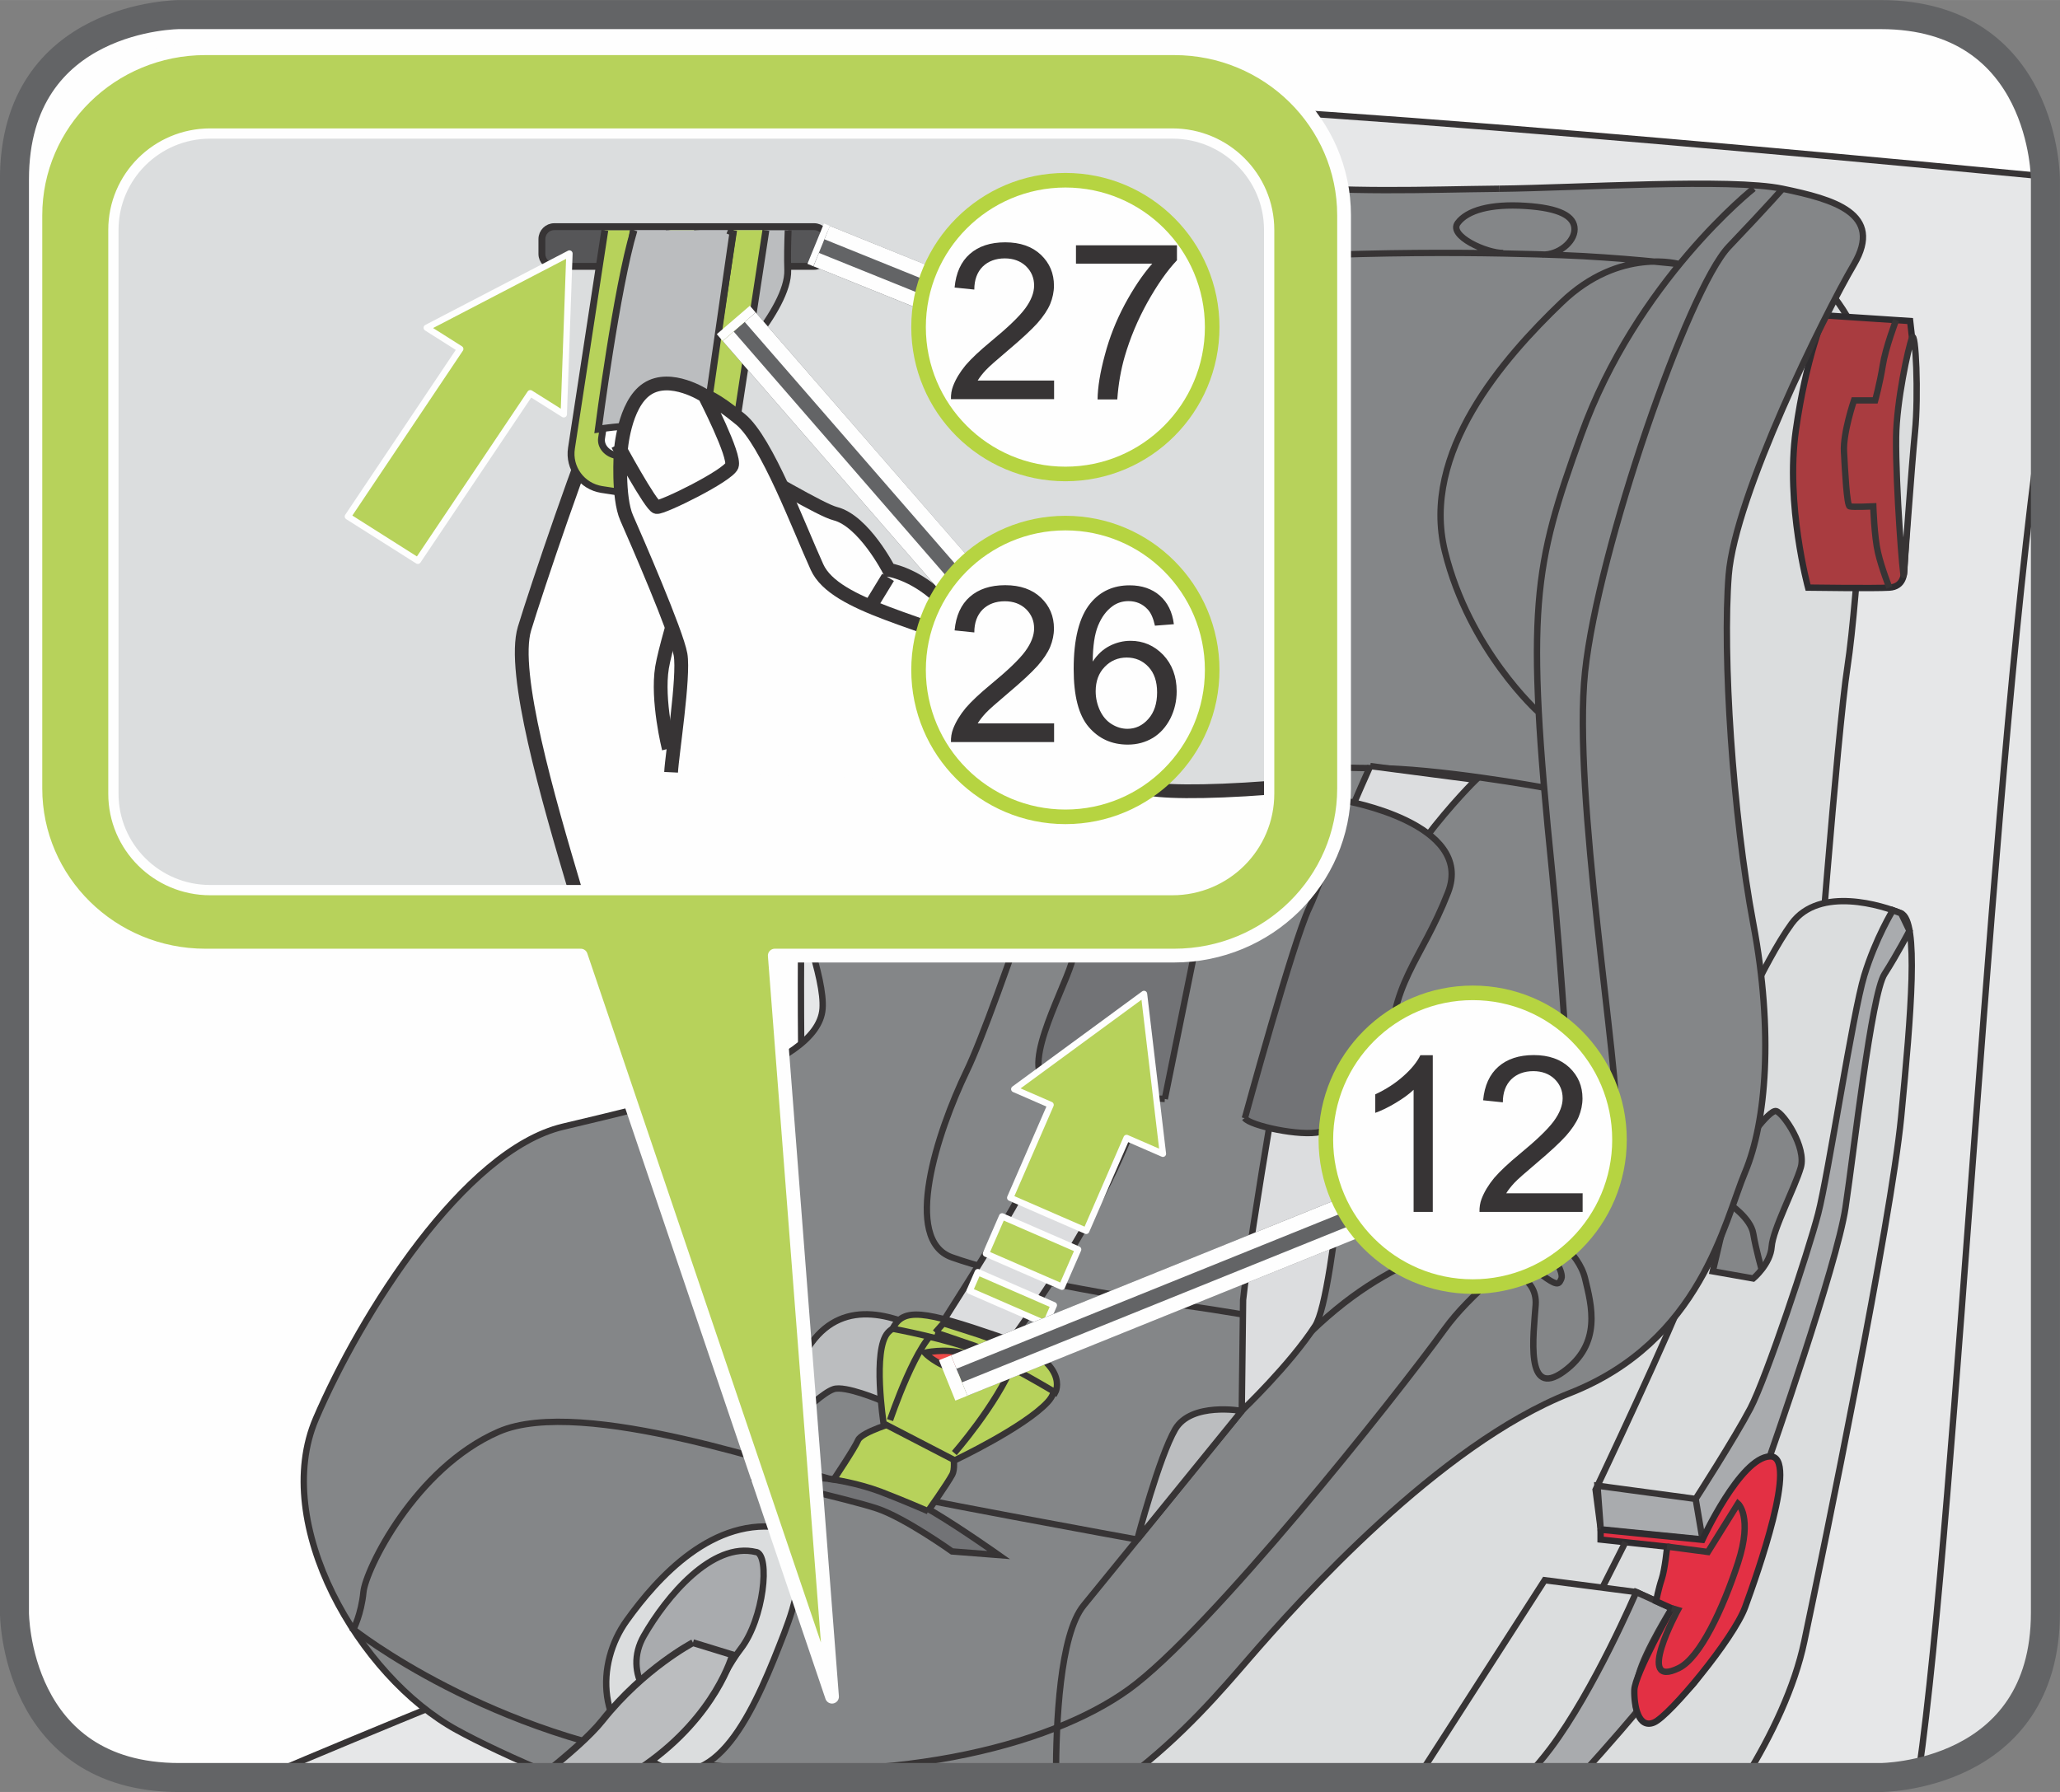 <?xml version="1.0" encoding="UTF-8"?>
<!DOCTYPE svg PUBLIC "-//W3C//DTD SVG 1.1//EN" "http://www.w3.org/Graphics/SVG/1.1/DTD/svg11.dtd">
<!-- Creator: CorelDRAW 2017 -->
<svg xmlns="http://www.w3.org/2000/svg" xml:space="preserve" width="25mm" height="21.75mm" version="1.1" style="shape-rendering:geometricPrecision; text-rendering:geometricPrecision; image-rendering:optimizeQuality; fill-rule:evenodd; clip-rule:evenodd"
viewBox="0 0 152.59 132.75"
 xmlns:xlink="http://www.w3.org/1999/xlink">
 <rect x="0" y="0" width="152.59" height="132.75" fill="#808080" stroke="none"/>
 <defs>
  <style type="text/css">
   <![CDATA[
    .str6 {stroke:#373435;stroke-width:0.51;stroke-miterlimit:10}
    .str3 {stroke:#373435;stroke-width:0.51;stroke-miterlimit:4}
    .str7 {stroke:#373435;stroke-width:1.02;stroke-miterlimit:10}
    .str12 {stroke:#FEFEFE;stroke-width:3.23;stroke-miterlimit:4}
    .str9 {stroke:#636466;stroke-width:2.15;stroke-miterlimit:4}
    .str8 {stroke:#FEFEFE;stroke-width:0.76;stroke-miterlimit:4}
    .str13 {stroke:#B6D441;stroke-width:1.08;stroke-miterlimit:2.613}
    .str1 {stroke:#373435;stroke-width:0.47;stroke-miterlimit:10}
    .str0 {stroke:#373435;stroke-width:0.47;stroke-miterlimit:4}
    .str2 {stroke:#2E2C2F;stroke-width:0.47;stroke-miterlimit:22.926}
    .str10 {stroke:#636466;stroke-width:3.23;stroke-linejoin:bevel;stroke-miterlimit:4}
    .str11 {stroke:#FEFEFE;stroke-width:1.07;stroke-linejoin:bevel;stroke-miterlimit:4}
    .str5 {stroke:#FEFEFE;stroke-width:1.02;stroke-linecap:round;stroke-linejoin:round;stroke-miterlimit:22.926}
    .str4 {stroke:#FEFEFE;stroke-width:0.47;stroke-linecap:round;stroke-linejoin:round;stroke-miterlimit:22.926}
    .fil2 {fill:none;fill-rule:nonzero}
    .fil0 {fill:#FEFEFE;fill-rule:nonzero}
    .fil1 {fill:#E6E7E8;fill-rule:nonzero}
    .fil9 {fill:#DCDDDF;fill-rule:nonzero}
    .fil8 {fill:#BBBDBF;fill-rule:nonzero}
    .fil4 {fill:#A9ABAE;fill-rule:nonzero}
    .fil5 {fill:#848688;fill-rule:nonzero}
    .fil10 {fill:#727376;fill-rule:nonzero}
    .fil13 {fill:#565658;fill-rule:nonzero}
    .fil14 {fill:#373435;fill-rule:nonzero}
    .fil12 {fill:#EF4B49;fill-rule:nonzero}
    .fil7 {fill:#E33044;fill-rule:nonzero}
    .fil3 {fill:#DBDDDE;fill-rule:nonzero}
    .fil11 {fill:#B7D25B;fill-rule:nonzero}
    .fil6 {fill:#A93C40;fill-rule:nonzero}
   ]]>
  </style>
 </defs>
 <g id="Слой_x0020_1">
  <path class="fil0" d="M13.28 1.08c0,0 -12.21,0 -12.21,12.21l0 106.18c0,0 0,12.21 12.21,12.21l126.02 0c0,0 12.21,0 12.21,-12.21l0 -106.18c0,0 0,-12.21 -12.21,-12.21l-126.02 0z"/>
  <path class="fil1" d="M151.51 13.07c-23.02,-2.22 -75.94,-7.06 -79.23,-5.07 -19.24,11.59 -11.35,106.87 -11.35,106.87 0,0 -24.44,9.54 -41.49,16.81l119.86 0c0,0 12.21,0 12.21,-12.21l0 0 0 -106.19c0,0 0,-0.07 -0.01,-0.21z"/>
  <path class="fil2 str0" d="M151.51 13.07c-23.02,-2.22 -75.94,-7.06 -79.23,-5.07 -19.24,11.59 -11.35,106.87 -11.35,106.87 0,0 -24.44,9.54 -41.49,16.81"/>
  <path class="fil1" d="M142.13 131.3c2.86,-19.86 5.36,-75.82 9.38,-102.14l0 90.3 0 0c0,8.39 -5.77,11.02 -9.38,11.83z"/>
  <path class="fil2 str0" d="M142.13 131.3c2.86,-19.86 5.36,-75.82 9.38,-102.14"/>
  <path class="fil3" d="M111.25 131.67c3.95,-3.7 13.37,-12.88 14.85,-17.63 1.89,-6.03 8.3,-37.52 8.3,-37.52 0,0 1.69,-22.25 2.45,-27.15 0.75,-4.9 1.89,-21.31 0.75,-24.32 -1.13,-3.02 -3.96,-5.47 -3.96,-5.47l-19.8 59.96 -36.77 52.13 34.17 0z"/>
  <path class="fil2 str1" d="M111.25 131.67c3.95,-3.7 13.37,-12.88 14.85,-17.63 1.89,-6.03 8.3,-37.52 8.3,-37.52 0,0 1.69,-22.25 2.45,-27.15 0.75,-4.9 1.89,-21.31 0.75,-24.32 -1.13,-3.02 -3.96,-5.47 -3.96,-5.47l-19.8 59.96 -36.77 52.13"/>
  <path class="fil3" d="M42.39 129.51c0,0 -1.57,0.94 -3.39,2.16l20.74 0 -17.34 -2.16zm86.91 2.16c1.91,-3.1 3.63,-6.69 4.34,-10.08 1.51,-7.17 6.41,-31.04 7.17,-38.81 0.75,-7.77 1.32,-14.56 0,-15.12 -1.32,-0.56 -6.04,-2.07 -8.11,0.76 -2.07,2.83 -4.9,9.43 -4.9,9.43 0,0 -1.88,14.52 -2.83,17.35 -0.94,2.83 -6.79,15.16 -6.79,15.16l0.38 2.94 7.54 0.75c0,0 3.01,-4.15 3.77,-5.28 0.76,-1.13 1.95,-1.14 0.63,4.32 -1.32,5.47 -3.99,10.54 -5.28,11.87 -2.53,2.59 -5.08,2.38 -3.83,-0.92 1.1,-2.92 2.45,-4.9 2.45,-4.9l-2.64 -1.2 -6.79 -0.88 -9.39 14.61 24.28 0z"/>
  <path class="fil2 str0" d="M42.39 129.51c0,0 -1.57,0.94 -3.39,2.16m90.31 0c1.91,-3.1 3.63,-6.69 4.34,-10.08 1.51,-7.17 6.41,-31.04 7.17,-38.81 0.75,-7.77 1.32,-14.56 0,-15.12 -1.32,-0.56 -6.04,-2.07 -8.11,0.76 -2.07,2.83 -4.9,9.43 -4.9,9.43 0,0 -1.88,14.52 -2.83,17.35 -0.94,2.83 -6.79,15.16 -6.79,15.16l0.38 2.94 7.54 0.75c0,0 3.01,-4.15 3.77,-5.28 0.76,-1.13 1.95,-1.14 0.63,4.32 -1.32,5.47 -3.99,10.54 -5.28,11.87 -2.53,2.59 -5.08,2.38 -3.83,-0.92 1.1,-2.92 2.45,-4.9 2.45,-4.9l-2.64 -1.2 -6.79 -0.88 -9.39 14.61m-45.29 0l-17.34 -2.16"/>
  <path class="fil4" d="M116.96 131.67c2.36,-2.55 4.3,-4.89 4.3,-4.89 0,0 -0.35,-1 0.13,-2.74 0.47,-1.74 2.45,-4.9 2.45,-4.9l-2.64 -1.2c0,0 -3.11,7.27 -6.35,11.58 -0.55,0.73 -1.16,1.45 -1.81,2.15l3.91 0z"/>
  <path class="fil2 str1" d="M116.96 131.67c2.36,-2.55 4.3,-4.89 4.3,-4.89 0,0 -0.35,-1 0.13,-2.74 0.47,-1.74 2.45,-4.9 2.45,-4.9l-2.64 -1.2c0,0 -3.11,7.27 -6.35,11.58 -0.55,0.73 -1.16,1.45 -1.81,2.15"/>
  <path class="fil4" d="M131.01 108.14c0,0 5.05,-14.39 5.69,-18.67 0.64,-4.27 1.92,-15.81 2.89,-17.31 0.96,-1.5 1.85,-3.21 1.85,-3.21l-0.62 -1.29 -0.61 -0.23c0,0 -1.27,2.06 -2.12,4.84 -0.85,2.78 -2.66,14.74 -3.41,17.63 -0.75,2.89 -3.85,12.18 -5.02,14.42 -1.18,2.25 -4.06,6.72 -4.06,6.72l-7.27 -0.98 0.24 3.23 7.54 0.75c0,0 3.09,-4.7 3.77,-5.28 0.68,-0.57 1.14,-0.63 1.14,-0.63z"/>
  <path class="fil2 str1" d="M131.01 108.14c0,0 5.05,-14.39 5.69,-18.67 0.64,-4.27 1.92,-15.81 2.89,-17.31 0.96,-1.5 1.85,-3.21 1.85,-3.21l-0.62 -1.29 -0.61 -0.23c0,0 -1.27,2.06 -2.12,4.84 -0.85,2.78 -2.66,14.74 -3.41,17.63 -0.75,2.89 -3.85,12.18 -5.02,14.42 -1.18,2.25 -4.06,6.72 -4.06,6.72l-7.27 -0.98 0.24 3.23 7.54 0.75c0,0 3.09,-4.7 3.77,-5.28 0.68,-0.57 1.14,-0.63 1.14,-0.63m-4.91 5.91l-0.51 -3.01"/>
  <path class="fil5" d="M129.01 85.09c0,0 2.02,-2.94 2.56,-2.78 0.54,0.16 2.25,2.67 1.82,4.17 -0.43,1.49 -2.07,4.59 -2.16,5.88 -0.09,1.28 -1.36,2.35 -1.36,2.35l-3 -0.53 2.13 -9.08z"/>
  <path class="fil2 str0" d="M129.01 85.09c0,0 2.02,-2.94 2.56,-2.78 0.54,0.16 2.25,2.67 1.82,4.17 -0.43,1.49 -2.07,4.59 -2.16,5.88 -0.09,1.28 -1.36,2.35 -1.36,2.35l-3 -0.53 2.13 -9.08"/>
  <path class="fil2 str1" d="M128.05 89.15c0,0 1.63,1.07 1.82,2.24 0.2,1.18 0.62,2.65 0.62,2.65"/>
  <path class="fil6" d="M135.11 23.36l6.38 0.42c0,0 0.21,1.75 0.35,3.36 0.14,1.61 -0.77,14.3 -0.77,14.85 0,0.56 -0.07,1.47 -1.12,1.54 -1.05,0.07 -6.02,0 -6.02,0 0,0 -1.68,-6.17 -0.91,-11.63 0.77,-5.46 2.1,-8.55 2.1,-8.55z"/>
  <path class="fil2 str2" d="M135.11 23.36l6.38 0.42c0,0 0.21,1.75 0.35,3.36 0.14,1.61 -0.77,14.3 -0.77,14.85 0,0.56 -0.07,1.47 -1.12,1.54 -1.05,0.07 -6.02,0 -6.02,0 0,0 -1.68,-6.17 -0.91,-11.63 0.77,-5.46 2.1,-8.55 2.1,-8.55"/>
  <path class="fil2 str1" d="M140.45 23.71c0,0 -0.78,2.03 -0.99,3.36 -0.21,1.33 -0.56,2.59 -0.56,2.59l-1.57 0c0,0 -0.82,2.41 -0.74,3.8 0.07,1.38 0.21,3.98 0.42,4.05 0.21,0.07 1.75,0 1.75,0 0,0 0.07,2.24 0.35,3.43 0.28,1.19 0.84,2.59 0.84,2.59"/>
  <path class="fil3" d="M140.45 32.4c-0.04,3.65 0.52,10.73 0.57,10.17 0.05,-0.57 0.57,-7.92 0.83,-10.59 0.27,-2.66 0.06,-7.65 -0.22,-6.95 -0.28,0.71 -1.15,4.7 -1.18,7.37z"/>
  <path class="fil2 str1" d="M140.45 32.4c-0.04,3.65 0.52,10.73 0.57,10.17 0.05,-0.57 0.57,-7.92 0.83,-10.59 0.27,-2.66 0.06,-7.65 -0.22,-6.95 -0.28,0.71 -1.15,4.7 -1.18,7.37"/>
  <path class="fil5" d="M111.04 13.98c5.73,-0.06 17.18,-0.8 20.99,0 3.82,0.79 7.51,1.83 5.3,5.6 -2.22,3.77 -8.81,17.11 -9.28,23.01 -0.47,5.9 0.3,17.76 1.82,25.83 1.52,8.06 0.95,14.7 -0.6,18.4 -1.55,3.7 -3.28,12.56 -12.98,16.38 -9.7,3.82 -19.98,15.27 -23.83,19.72 -1.87,2.16 -4.85,5.69 -8.92,8.75l-42.14 0c-3.41,-1.39 -6.09,-2.7 -7.56,-3.51 -7.26,-3.98 -13.78,-15.27 -10.44,-23.06 3.34,-7.79 10.97,-19.88 18.29,-21.63 7.32,-1.75 18.92,-4.3 19.24,-8.75 0.32,-4.45 -7.31,-19.56 -7.31,-25.92 0,-6.36 0.16,-22.99 10.74,-29.22 10.57,-6.24 22.5,-6.56 29.02,-5.92 6.52,0.64 12.09,0.38 17.65,0.32z"/>
  <path class="fil2 str0" d="M111.04 13.98c5.73,-0.06 17.18,-0.8 20.99,0 3.82,0.79 7.51,1.83 5.3,5.6 -2.22,3.77 -8.81,17.11 -9.28,23.01 -0.47,5.9 0.3,17.76 1.82,25.83 1.52,8.06 0.95,14.7 -0.6,18.4 -1.55,3.7 -3.28,12.56 -12.98,16.38 -9.7,3.82 -19.98,15.27 -23.83,19.72 -1.87,2.16 -4.85,5.69 -8.92,8.75m-42.14 0c-3.41,-1.39 -6.09,-2.7 -7.56,-3.51 -7.26,-3.98 -13.78,-15.27 -10.44,-23.06 3.34,-7.79 10.97,-19.88 18.29,-21.63 7.32,-1.75 18.92,-4.3 19.24,-8.75 0.32,-4.45 -7.31,-19.56 -7.31,-25.92 0,-6.36 0.16,-22.99 10.74,-29.22 10.57,-6.24 22.5,-6.56 29.02,-5.92 6.52,0.64 12.09,0.38 17.65,0.32"/>
  <path class="fil2 str1" d="M84.24 114.05c0,0 -17.65,-3.21 -21.58,-4.17 -3.94,-0.95 -19.52,-6.52 -25.72,-3.82 -6.21,2.7 -9.86,10.24 -10.02,11.88 -0.16,1.64 -0.74,2.76 -0.74,2.76 0,0 10.11,8.04 24.81,9.88 14.7,1.83 26.68,-1.14 32.63,-5.44 5.96,-4.3 19.69,-21.57 23.4,-26.69 3.71,-5.12 12.62,-9.57 12.78,-14.5 0.16,-4.93 -3.34,-25.13 -2.39,-34.19 0.96,-9.06 7.62,-28.31 10.65,-31.49 3.03,-3.18 3.98,-4.29 3.98,-4.29m-20.7 80.06c0,0 2.57,0.41 2.41,2.64 -0.16,2.23 -0.8,7 2.07,4.93 2.86,-2.07 2.07,-4.9 1.59,-6.9 -0.48,-2 -2.8,-3.46 -2.8,-3.46l-3.27 2.79m3.24 -0.7c0.51,-0.57 1.24,0.99 1.08,1.37 -0.16,0.38 -0.24,0.57 -1.08,0 -0.83,-0.57 -0.64,-0.66 0,-1.37"/>
  <path class="fil3" d="M58.08 113.22c1.29,0.23 1.91,2.86 0,7.79 -1.91,4.93 -4.77,12.09 -9.38,9.7 -4.61,-2.39 -4.57,-7.48 -2.28,-10.66 2.28,-3.18 6.42,-7.8 11.67,-6.84z"/>
  <path class="fil2 str1" d="M58.08 113.22c1.29,0.23 1.91,2.86 0,7.79 -1.91,4.93 -4.77,12.09 -9.38,9.7 -4.61,-2.39 -4.57,-7.48 -2.28,-10.66 2.28,-3.18 6.42,-7.8 11.67,-6.84m39.24 -14.76c0,0 -3.14,-0.85 -9.86,-1.78 -6.72,-0.93 -13.32,-2.23 -16.97,-3.53 -3.66,-1.3 -1.11,-9.2 1.11,-13.81 2.23,-4.61 8.68,-24.49 8.68,-24.49m-2.07 76.82c-0,-4.01 0.28,-10.57 2.05,-12.73 0,0 10.24,-12.57 13.45,-16.54 7.48,-9.25 12.88,-9.18 16.86,-11.67 3.98,-2.48 5.73,-8.43 5.73,-8.43 0,0 -0.64,-10.81 -1.33,-17.6 -2.01,-19.72 -1.37,-22.71 2.13,-32.44 4.11,-11.45 12.79,-18.29 12.79,-18.29m-15.63 44.37c0,0 -7.82,-1.43 -12.59,-1.43 -4.77,0 -16.74,-0.79 -20.46,-1.27 -3.72,-0.48 -19.87,-5.25 -17.92,-17.81 1.96,-12.56 9.59,-17.1 23.42,-18.25 13.84,-1.15 24.68,-0.83 28.96,-0.67 4.28,0.16 8.73,0.67 8.73,0.67 0,0 -4.42,-1.31 -8.73,2.83 -4.31,4.13 -10.46,11.13 -8.65,18.45 1.8,7.32 6.94,11.92 6.94,11.92m-2.62 -34.03c-1.25,0.02 -4.08,-1.27 -3.37,-2.22 0.7,-0.95 2.45,-1.43 4.99,-1.27 2.55,0.16 3.66,0.76 3.66,1.73 0,0.97 -1.22,1.91 -2.36,1.88"/>
  <path class="fil7" d="M118.56 113.3l0 0.75 4.93 0.53c0,0 -0.16,1.67 -0.4,2.39 -0.24,0.72 -0.42,1.65 -0.42,1.65l1.17 0.53c0,0 -2.75,4.88 -2.78,6.05 -0.03,1.17 0.3,2.9 1.46,2.4 1.16,-0.5 5.89,-6.19 6.75,-8.55 0.86,-2.36 4.03,-11.25 1.83,-11.16 -2.2,0.09 -5,6.18 -5,6.18l-7.54 -0.75z"/>
  <path class="fil2 str2" d="M118.56 113.3l0 0.75 4.93 0.53c0,0 -0.16,1.67 -0.4,2.39 -0.24,0.72 -0.42,1.65 -0.42,1.65l1.17 0.53c0,0 -2.75,4.88 -2.78,6.05 -0.03,1.17 0.3,2.9 1.46,2.4 1.16,-0.5 5.89,-6.19 6.75,-8.55 0.86,-2.36 4.03,-11.25 1.83,-11.16 -2.2,0.09 -5,6.18 -5,6.18l-7.54 -0.75"/>
  <path class="fil2 str1" d="M123.84 119.14l0.44 0.13c0,0 -3.22,5.92 0.08,4.3 1.57,-0.77 3.26,-4.38 4.38,-7.8 1.11,-3.42 0,-4.38 0,-4.38l-2.23 3.58 -3.03 -0.4"/>
  <path class="fil4" d="M56.02 114.97c1.04,0.26 0.56,4.96 -1.15,7.17 -1.71,2.21 -2.67,5.71 -4.58,5.16 -1.91,-0.56 -4.23,-3.28 -2.59,-6.13 1.64,-2.86 5.05,-7 8.32,-6.19z"/>
  <path class="fil2 str0" d="M56.02 114.97c1.04,0.26 0.56,4.96 -1.15,7.17 -1.71,2.21 -2.67,5.71 -4.58,5.16 -1.91,-0.56 -4.23,-3.28 -2.59,-6.13 1.64,-2.86 5.05,-7 8.32,-6.19"/>
  <line class="fil2" x1="120.4" y1="114.24" x2="118.69" y2= "117.62" />
  <line class="fil2 str1" x1="120.4" y1="114.24" x2="118.69" y2= "117.62" />
  <path class="fil8" d="M56.56 107.64c0,0 1.54,-3.15 1.99,-4.73 1.65,-5.89 5.18,-6.22 8.54,-4.93 0.77,0.3 -1.06,1.5 -1.5,2.95 -0.43,1.44 -0.33,2.82 -0.33,2.82 0,0 -2.67,-1.14 -3.52,-0.84 -1.43,0.49 -5.19,4.73 -5.19,4.73z"/>
  <path class="fil2 str0" d="M56.56 107.64c0,0 1.54,-3.15 1.99,-4.73 1.65,-5.89 5.18,-6.22 8.54,-4.93 0.77,0.3 -1.06,1.5 -1.5,2.95 -0.43,1.44 -0.33,2.82 -0.33,2.82 0,0 -2.67,-1.14 -3.52,-0.84 -1.43,0.49 -5.19,4.73 -5.19,4.73"/>
  <path class="fil8" d="M51.33 121.69c0,0 -3.63,1.89 -6.71,5.76 -0.9,1.13 -2.58,2.6 -4.63,4.22l6.61 0c0.52,-0.42 0.93,-0.74 1.2,-0.92 5.26,-3.68 6.46,-8.16 6.46,-8.16l-2.93 -0.9z"/>
  <path class="fil2 str3" d="M51.33 121.69c0,0 -3.63,1.89 -6.71,5.76 -0.9,1.13 -2.58,2.6 -4.63,4.22m6.61 0c0.52,-0.42 0.93,-0.74 1.2,-0.92 5.26,-3.68 6.46,-8.16 6.46,-8.16l-2.93 -0.9"/>
  <path class="fil9" d="M101.5 56.75c0,0 -4.16,9.17 -5.03,13.11 -0.87,3.94 -3.89,21.67 -4.39,26.44l-0.1 8.21c0,0 3.57,-3.4 5.44,-6.29 1.52,-2.36 2.81,-20.8 3.71,-27.06 0.9,-6.27 8.19,-13.39 8.19,-13.39l-7.82 -1.02z"/>
  <path class="fil2 str0" d="M101.5 56.75c0,0 -4.16,9.17 -5.03,13.11 -0.87,3.94 -3.89,21.67 -4.39,26.44l-0.1 8.21c0,0 3.57,-3.4 5.44,-6.29 1.52,-2.36 2.81,-20.8 3.71,-27.06 0.9,-6.27 8.19,-13.39 8.19,-13.39l-7.82 -1.02"/>
  <path class="fil9" d="M83.99 55.9c0,0 -3.87,21.76 -4.77,24.61 -2.37,7.52 -9.88,17.63 -10.78,19.88 0,0 -1.65,3.6 0.15,2.85 1.8,-0.75 4.52,-1.62 4.52,-1.62 0,0 10.37,-12.92 12.12,-22.77 0.67,-3.74 5.22,-22.45 5.22,-22.45l-6.46 -0.51z"/>
  <path class="fil2 str0" d="M83.99 55.9c0,0 -3.87,21.76 -4.77,24.61 -2.37,7.52 -9.88,17.63 -10.78,19.88 0,0 -1.65,3.6 0.15,2.85 1.8,-0.75 4.52,-1.62 4.52,-1.62 0,0 10.37,-12.92 12.12,-22.77 0.67,-3.74 5.22,-22.45 5.22,-22.45l-6.46 -0.51"/>
  <path class="fil10" d="M86.28 81.41l4.66 -22.98c0,0 -9.31,-2.55 -10.97,3.91 -1.65,6.46 0.15,6.61 -0.6,9.01 -0.75,2.4 -4.05,8.26 -1.5,9.01 2.55,0.75 8.41,1.05 8.41,1.05z"/>
  <path class="fil2 str0" d="M86.28 81.41l4.66 -22.98c0,0 -9.31,-2.55 -10.97,3.91 -1.65,6.46 0.15,6.61 -0.6,9.01 -0.75,2.4 -4.05,8.26 -1.5,9.01 2.55,0.75 8.41,1.05 8.41,1.05"/>
  <path class="fil10" d="M92.21 82.84c0,0 3.58,-13.11 4.75,-15.55 1.17,-2.44 2.65,-7.97 2.65,-7.97 0,0 9.64,1.65 7.65,6.79 -2,5.14 -4.35,6.69 -4.29,12.45 0.07,5.76 -3.69,4.93 -5.16,5.29 -1.46,0.36 -5.23,-0.46 -5.61,-1.02z"/>
  <path class="fil2 str0" d="M92.21 82.84c0,0 3.58,-13.11 4.75,-15.55 1.17,-2.44 2.65,-7.97 2.65,-7.97 0,0 9.64,1.65 7.65,6.79 -2,5.14 -4.35,6.69 -4.29,12.45 0.07,5.76 -3.69,4.93 -5.16,5.29 -1.46,0.36 -5.23,-0.46 -5.61,-1.02"/>
  <path class="fil10" d="M55.64 109.43c0,0 3.49,-0.15 6.11,0.16 2.61,0.31 5.49,1.27 7.51,2.49 2.02,1.21 4.72,3.12 4.72,3.12l-3.46 -0.27c0,0 -3.49,-2.49 -5.56,-3.18 -2.06,-0.69 -9.31,-2.32 -9.31,-2.32z"/>
  <path class="fil2 str1" d="M55.64 109.43c0,0 3.49,-0.15 6.11,0.16 2.61,0.31 5.49,1.27 7.51,2.49 2.02,1.21 4.72,3.12 4.72,3.12l-3.46 -0.27c0,0 -3.49,-2.49 -5.56,-3.18 -2.06,-0.69 -9.31,-2.32 -9.31,-2.32"/>
  <path class="fil11" d="M68.74 111.94c0,0 1.42,-2 1.8,-2.71 0.37,-0.71 -0.2,-2.86 -0.2,-2.86l-3.93 -1.04c0,0 -2.59,0.74 -2.85,1.36 -0.26,0.61 -1.81,2.92 -1.81,2.92 0,0 1.77,0.25 3.52,0.91 1.74,0.67 3.48,1.43 3.48,1.43z"/>
  <path class="fil2 str1" d="M68.74 111.94c0,0 1.42,-2 1.8,-2.71 0.37,-0.71 -0.2,-2.86 -0.2,-2.86l-3.93 -1.04c0,0 -2.59,0.74 -2.85,1.36 -0.26,0.61 -1.81,2.92 -1.81,2.92 0,0 1.77,0.25 3.52,0.91 1.74,0.67 3.48,1.43 3.48,1.43"/>
  <path class="fil11" d="M65.45 105.45c0,0 -0.84,-5.45 0.32,-6.73 1.16,-1.28 3.88,-0.24 6.73,0.57 3.7,1.05 6.83,2.71 5.1,4.58 -1.73,1.87 -6.88,4.31 -6.88,4.31l-5.27 -2.73z"/>
  <path class="fil2 str1" d="M65.45 105.45c0,0 -0.84,-5.45 0.32,-6.73 1.16,-1.28 3.88,-0.24 6.73,0.57 3.7,1.05 6.83,2.71 5.1,4.58 -1.73,1.87 -6.88,4.31 -6.88,4.31l-5.27 -2.73m0.48 -0.25c0,0 2.07,-6.16 3.65,-6.77 1.58,-0.61 6.07,1.18 5.51,2.52 -1.3,3.16 -4.4,6.69 -4.4,6.69"/>
  <path class="fil12" d="M74.39 102.03c0,0 -1.98,-0.12 -3.52,-0.52 -1.54,-0.4 -2.38,-1.3 -2.38,-1.3 0,0 1.46,-0.34 2.86,0.03 1.4,0.37 3.04,1.8 3.04,1.8z"/>
  <path class="fil2 str0" d="M74.39 102.03c0,0 -1.98,-0.12 -3.52,-0.52 -1.54,-0.4 -2.38,-1.3 -2.38,-1.3 0,0 1.46,-0.34 2.86,0.03 1.4,0.37 3.04,1.8 3.04,1.8"/>
  <path class="fil11" d="M66.12 98.43c0,0 4.25,0.79 6.46,1.73 2.21,0.95 5.59,2.99 5.59,2.99 0,0 1.26,-2.28 -4.25,-4.17 -5.51,-1.89 -7.01,-2.13 -7.8,-0.55z"/>
  <path class="fil2 str1" d="M66.12 98.43c0,0 4.25,0.79 6.46,1.73 2.21,0.95 5.59,2.99 5.59,2.99 0,0 1.26,-2.28 -4.25,-4.17 -5.51,-1.89 -7.01,-2.13 -7.8,-0.55"/>
  <path class="fil2 str0" d="M69.28 98.71l0.6 -0.68c0,0 1.91,0.6 2.69,0.86 1.53,0.51 2.91,1.28 2.91,1.28l-0.38 0.78c0,0 -2.17,-0.99 -2.93,-1.26 -1.78,-0.62 -2.89,-0.98 -2.89,-0.98"/>
  <path class="fil8" d="M91.98 104.52c0,0 -3.74,-0.68 -4.93,1.36 -1.19,2.04 -2.81,8.17 -2.81,8.17l7.74 -9.53z"/>
  <path class="fil2 str0" d="M91.98 104.52c0,0 -3.74,-0.68 -4.93,1.36 -1.19,2.04 -2.81,8.17 -2.81,8.17l7.74 -9.53"/>
  <path class="fil11" d="M77.46 98.07l-5.63 -2.45 0.6 -1.38 5.63 2.45 -0.6 1.38zm1.2 -2.75l-5.63 -2.45 1.2 -2.76 5.63 2.45 -1.2 2.75zm1.8 -4.13l-5.63 -2.45 2.99 -6.88 -2.69 -1.17 9.61 -7.05 1.4 11.84 -2.69 -1.17 -2.99 6.88z"/>
  <path class="fil2 str4" d="M77.46 98.07l-5.63 -2.45 0.6 -1.38 5.63 2.45 -0.6 1.38m1.2 -2.75l-5.63 -2.45 1.2 -2.76 5.63 2.45 -1.2 2.75m1.8 -4.13l-5.63 -2.45 2.99 -6.88 -2.69 -1.17 9.61 -7.05 1.4 11.84 -2.69 -1.17 -2.99 6.88"/>
  <path class="fil11" d="M99.56 58.4c0,6.84 -5.64,12.39 -12.59,12.39l-29.58 0 4.24 54.9 -18.61 -54.9 -27.81 0c-6.95,0 -12.59,-5.55 -12.59,-12.39l0 -13.82 0 -13.81 0 -14.81c0,-6.85 5.64,-12.39 12.59,-12.39l71.76 0c6.95,0 12.59,5.55 12.59,12.39l0 42.44z"/>
  <path class="fil2 str5" d="M99.56 58.4c0,6.84 -5.64,12.39 -12.59,12.39l-29.58 0 4.24 54.9 -18.61 -54.9 -27.81 0c-6.95,0 -12.59,-5.55 -12.59,-12.39l0 -13.82 0 -13.81 0 -14.81c0,-6.85 5.64,-12.39 12.59,-12.39l71.76 0c6.95,0 12.59,5.55 12.59,12.39l0 42.44"/>
  <path class="fil3" d="M15.57 9.88c-3.96,0 -7.17,3.2 -7.17,7.14l0 0 0 41.77c0,3.94 3.21,7.14 7.17,7.14l0 0 71.27 0c3.96,0 7.17,-3.2 7.17,-7.14l0 0 0 -41.77c0,-3.94 -3.21,-7.14 -7.17,-7.14l0 0 -71.27 0z"/>
  <path class="fil13" d="M61.22 18.81c0,0.51 -0.41,0.92 -0.92,0.92l-19.24 0c-0.51,0 -0.92,-0.41 -0.92,-0.92l0 -1.1c0,-0.51 0.41,-0.92 0.92,-0.92l19.24 0c0.51,0 0.92,0.41 0.92,0.92l0 1.1z"/>
  <path class="fil2 str6" d="M61.22 18.81c0,0.51 -0.41,0.92 -0.92,0.92l-19.24 0c-0.51,0 -0.92,-0.41 -0.92,-0.92l0 -1.1c0,-0.51 0.41,-0.92 0.92,-0.92l19.24 0c0.51,0 0.92,0.41 0.92,0.92l0 1.1"/>
  <path class="fil0" d="M94.01 58.36c-4.93,0.38 -8.39,0.31 -9.27,-0.03 -2.41,-0.93 -15.17,-8.36 -15.17,-8.36 0,0 1.75,-4.13 -0.12,-5.82 -1.87,-1.69 -3.6,-1.93 -3.6,-1.93 0,0 -1.86,-3.63 -3.98,-4.17 -2.11,-0.52 -16.1,-9.77 -17.28,-7.54 -1.18,2.23 -4.91,13.31 -5.74,16.06 -0.97,3.25 1.74,12.6 3.76,19.38l44.23 0c3.96,0 7.17,-3.2 7.17,-7.14l0 0 0 -0.44z"/>
  <path class="fil2 str7" d="M94.01 58.36c-4.93,0.38 -8.39,0.31 -9.27,-0.03 -2.41,-0.93 -15.17,-8.36 -15.17,-8.36 0,0 1.75,-4.13 -0.12,-5.82 -1.87,-1.69 -3.6,-1.93 -3.6,-1.93 0,0 -1.86,-3.63 -3.98,-4.17 -2.11,-0.52 -16.1,-9.77 -17.28,-7.54 -1.18,2.23 -4.91,13.31 -5.74,16.06 -0.97,3.25 1.74,12.6 3.76,19.38m9.56 -27.19c0,0 -2.72,8.25 -3.13,10.68 -0.4,2.43 0.5,6.02 0.5,6.02m16.24 -12.69l-3.13 5.13"/>
  <path class="fil8" d="M53.45 27.9c0,0 4.99,-4.93 4.9,-7.9 -0.03,-0.89 -0.01,-1.88 0.03,-2.94l-11.34 0c-0.6,3.46 -1.43,6.75 -2.58,9.57 -0.5,1.23 6.4,-8.49 4.31,-3.11 -1.65,4.27 4.69,4.37 4.69,4.37z"/>
  <path class="fil2 str6" d="M53.45 27.9c0,0 4.99,-4.93 4.9,-7.9 -0.03,-0.89 -0.01,-1.88 0.03,-2.94m-11.34 0c-0.6,3.46 -1.43,6.75 -2.58,9.57 -0.5,1.23 6.4,-8.49 4.31,-3.11 -1.65,4.27 4.69,4.37 4.69,4.37"/>
  <path class="fil11" d="M50.35 34.46c-0.72,-0.11 -1.23,-0.69 -1.14,-1.29l2.46 -16.11 -2.1 0 -2.42 15.79c-0.09,0.6 -0.75,1 -1.46,0.89 -0.73,-0.11 -1.23,-0.69 -1.14,-1.29l2.35 -15.39 -2.11 0 -2.47 16.14c-0.23,1.47 0.78,2.83 2.24,3.06l6.36 0.97c1.47,0.22 2.83,-0.78 3.05,-2.25l2.74 -17.93 -2.38 0 -2.52 16.51c-0.09,0.6 -0.76,1 -1.47,0.89z"/>
  <path class="fil2 str3" d="M50.35 34.46c-0.72,-0.11 -1.23,-0.69 -1.14,-1.29l2.46 -16.11m2.67 0l-2.52 16.51c-0.09,0.6 -0.76,1 -1.47,0.89m-4.65 -0.71c-0.73,-0.11 -1.23,-0.69 -1.14,-1.29l2.35 -15.39m2.67 0l-2.42 15.79c-0.09,0.6 -0.75,1 -1.46,0.89m8.29 1.24l2.74 -17.93m-11.93 0l-2.47 16.14c-0.23,1.47 0.78,2.83 2.24,3.06l6.36 0.97c1.47,0.22 2.83,-0.78 3.05,-2.25"/>
  <path class="fil8" d="M54.28 17.21l-0.37 -0.15 -6.95 0c-1.28,4.23 -2.64,14.73 -2.64,14.73 0,0 3.17,-0.51 4.44,-0.1 1.27,0.4 3.28,1.16 3.28,1.16l2.25 -15.63z"/>
  <path class="fil2 str6" d="M54.28 17.21l-0.37 -0.15m-6.95 0c-1.28,4.23 -2.64,14.73 -2.64,14.73 0,0 3.17,-0.51 4.44,-0.1 1.27,0.4 3.28,1.16 3.28,1.16l2.25 -15.63"/>
  <path class="fil0" d="M83.74 58.22c0,0 -4.58,-7.11 -9.87,-9.66 -5.3,-2.55 -12.01,-3.6 -13.35,-6.55 -1.35,-2.96 -3.72,-9.34 -5.66,-10.94 -1.95,-1.61 -2.67,-1.76 -2.67,-1.76 0,0 -2.51,-1.64 -4.25,-0.5 -1.74,1.14 -1.96,4.64 -1.96,4.64 0,0 -0.24,3.38 0.44,4.92 0.68,1.54 3.71,8.5 3.99,10.12 0.28,1.62 -0.64,7.47 -0.7,8.72l34.03 1z"/>
  <path class="fil2 str7" d="M83.74 58.22c0,0 -4.58,-7.11 -9.87,-9.66 -5.3,-2.55 -12.01,-3.6 -13.35,-6.55 -1.35,-2.96 -3.72,-9.34 -5.66,-10.94 -1.95,-1.61 -2.67,-1.76 -2.67,-1.76 0,0 -2.51,-1.64 -4.25,-0.5 -1.74,1.14 -1.96,4.64 -1.96,4.64 0,0 -0.24,3.38 0.44,4.92 0.68,1.54 3.71,8.5 3.99,10.12 0.28,1.62 -0.64,7.47 -0.7,8.72m2.48 -27.91c0,0 2.3,4.46 2.02,5.2 -0.29,0.74 -5.14,3.13 -5.57,3.06 -0.42,-0.07 -2.89,-4.63 -2.89,-4.63"/>
  <path class="fil2 str8" d="M94.01 58.8c0,3.94 -3.21,7.14 -7.17,7.14l-71.27 0c-3.96,0 -7.17,-3.2 -7.17,-7.14l0 -41.77c0,-3.94 3.21,-7.14 7.17,-7.14l71.27 0c3.96,0 7.17,3.2 7.17,7.14l0 41.77"/>
  <polygon class="fil11" points="30.95,41.54 25.77,38.26 34.09,25.85 31.61,24.28 42.18,18.78 41.76,30.69 39.28,29.13 "/>
  <polyline class="fil2 str4" points="30.95,41.54 25.77,38.26 34.09,25.85 31.61,24.28 42.18,18.78 41.76,30.69 39.28,29.13 30.95,41.54 "/>
  <path class="fil2 str9" d="M13.28 1.08c0,0 -12.21,0 -12.21,12.21l0 106.18c0,0 0,12.21 12.21,12.21l126.02 0c0,0 12.21,0 12.21,-12.21l0 -106.18c0,0 0,-12.21 -12.21,-12.21l-126.02 0z"/>
  <line class="fil2 str10" x1="71.05" y1="101.9" x2="116.03" y2= "83.73" />
  <line class="fil2 str11" x1="70.65" y1="100.9" x2="115.63" y2= "82.73" />
  <line class="fil2 str11" x1="71.46" y1="102.9" x2="116.44" y2= "84.73" />
  <line class="fil2 str12" x1="71.05" y1="101.9" x2="70.16" y2= "102.26" />
  <path class="fil0" d="M119.96 84.43c0,6.01 -4.86,10.88 -10.87,10.88 -6.01,0 -10.88,-4.87 -10.88,-10.88 0,-6 4.87,-10.88 10.88,-10.88 6.01,0 10.87,4.87 10.87,10.88z"/>
  <path class="fil2 str13" d="M119.96 84.43c0,6.01 -4.86,10.88 -10.87,10.88 -6.01,0 -10.88,-4.87 -10.88,-10.88 0,-6 4.87,-10.88 10.88,-10.88 6.01,0 10.87,4.87 10.87,10.88z"/>
  <path class="fil14" d="M106.13 89.78l-1.42 0 0 -9.05c-0.34,0.33 -0.79,0.65 -1.34,0.98 -0.55,0.33 -1.05,0.57 -1.5,0.73l0 -1.37c0.79,-0.37 1.49,-0.82 2.08,-1.35 0.6,-0.53 1.02,-1.05 1.26,-1.55l0.92 0 0 11.61zm11.1 -1.36l0 1.36 -7.64 0c-0.01,-0.34 0.04,-0.67 0.16,-0.98 0.2,-0.52 0.51,-1.03 0.93,-1.54 0.43,-0.5 1.05,-1.08 1.86,-1.75 1.25,-1.03 2.1,-1.84 2.55,-2.45 0.44,-0.6 0.66,-1.17 0.66,-1.7 0,-0.56 -0.2,-1.04 -0.6,-1.43 -0.4,-0.38 -0.93,-0.58 -1.57,-0.58 -0.68,0 -1.23,0.21 -1.64,0.61 -0.41,0.41 -0.62,0.98 -0.62,1.7l-1.46 -0.15c0.1,-1.09 0.48,-1.92 1.13,-2.49 0.65,-0.57 1.52,-0.86 2.62,-0.86 1.11,0 1.99,0.31 2.64,0.92 0.65,0.62 0.97,1.38 0.97,2.29 0,0.46 -0.1,0.92 -0.28,1.36 -0.19,0.45 -0.51,0.92 -0.94,1.41 -0.44,0.49 -1.17,1.17 -2.19,2.03 -0.85,0.72 -1.4,1.2 -1.64,1.46 -0.24,0.26 -0.44,0.51 -0.6,0.77l5.67 0z"/>
  <line class="fil2 str10" x1="60.86" y1="18.23" x2="83.16" y2= "27.24" />
  <line class="fil2 str11" x1="61.27" y1="17.23" x2="83.57" y2= "26.24" />
  <line class="fil2 str11" x1="60.46" y1="19.23" x2="82.76" y2= "28.23" />
  <line class="fil2 str12" x1="60.86" y1="18.23" x2="60.42" y2= "18.05" />
  <path class="fil0" d="M89.79 24.23c0,6.01 -4.86,10.88 -10.87,10.88 -6.01,0 -10.88,-4.87 -10.88,-10.88 0,-6 4.87,-10.88 10.88,-10.88 6.01,0 10.87,4.87 10.87,10.88z"/>
  <path class="fil2 str13" d="M89.79 24.23c0,6.01 -4.86,10.88 -10.87,10.88 -6.01,0 -10.88,-4.87 -10.88,-10.88 0,-6 4.87,-10.88 10.88,-10.88 6.01,0 10.87,4.87 10.87,10.88z"/>
  <path class="fil14" d="M78.08 28.21l0 1.36 -7.64 0c-0.01,-0.34 0.04,-0.67 0.16,-0.98 0.2,-0.52 0.51,-1.03 0.93,-1.54 0.43,-0.5 1.05,-1.08 1.86,-1.75 1.25,-1.03 2.1,-1.84 2.55,-2.45 0.44,-0.6 0.66,-1.17 0.66,-1.7 0,-0.56 -0.2,-1.04 -0.6,-1.43 -0.4,-0.38 -0.93,-0.58 -1.57,-0.58 -0.68,0 -1.23,0.21 -1.64,0.61 -0.41,0.41 -0.62,0.98 -0.62,1.7l-1.46 -0.15c0.1,-1.09 0.48,-1.92 1.13,-2.49 0.65,-0.57 1.52,-0.86 2.62,-0.86 1.11,0 1.99,0.31 2.64,0.92 0.65,0.62 0.97,1.38 0.97,2.29 0,0.46 -0.1,0.92 -0.28,1.36 -0.19,0.45 -0.51,0.92 -0.94,1.41 -0.44,0.49 -1.17,1.17 -2.19,2.03 -0.85,0.72 -1.4,1.2 -1.64,1.46 -0.24,0.26 -0.44,0.51 -0.6,0.77l5.67 0zm1.62 -8.68l0 -1.36 7.48 0 0 1.11c-0.74,0.78 -1.46,1.82 -2.19,3.12 -0.72,1.3 -1.28,2.64 -1.68,4.01 -0.28,0.97 -0.47,2.03 -0.55,3.18l-1.46 0c0.01,-0.91 0.19,-2.01 0.54,-3.3 0.34,-1.29 0.83,-2.53 1.47,-3.73 0.64,-1.19 1.32,-2.21 2.04,-3.03l-5.66 0z"/>
  <line class="fil2 str10" x1="54.75" y1="24.2" x2="76.57" y2= "49.3" />
  <line class="fil2 str11" x1="55.57" y1="23.5" x2="77.39" y2= "48.59" />
  <line class="fil2 str11" x1="53.94" y1="24.91" x2="75.76" y2= "50.01" />
  <line class="fil2 str12" x1="54.75" y1="24.2" x2="54.32" y2= "23.7" />
  <path class="fil0" d="M89.79 49.63c0,6.01 -4.86,10.88 -10.87,10.88 -6.01,0 -10.88,-4.87 -10.88,-10.88 0,-6 4.87,-10.88 10.88,-10.88 6.01,0 10.87,4.87 10.87,10.88z"/>
  <path class="fil2 str13" d="M89.79 49.63c0,6.01 -4.86,10.88 -10.87,10.88 -6.01,0 -10.88,-4.87 -10.88,-10.88 0,-6 4.87,-10.88 10.88,-10.88 6.01,0 10.87,4.87 10.87,10.88z"/>
  <path class="fil14" d="M78.08 53.61l0 1.36 -7.64 0c-0.01,-0.34 0.04,-0.67 0.16,-0.98 0.2,-0.52 0.51,-1.03 0.93,-1.54 0.43,-0.5 1.05,-1.08 1.86,-1.75 1.25,-1.03 2.1,-1.84 2.55,-2.45 0.44,-0.6 0.66,-1.17 0.66,-1.7 0,-0.56 -0.2,-1.04 -0.6,-1.43 -0.4,-0.38 -0.93,-0.58 -1.57,-0.58 -0.68,0 -1.23,0.21 -1.64,0.61 -0.41,0.41 -0.62,0.98 -0.62,1.7l-1.46 -0.15c0.1,-1.09 0.48,-1.92 1.13,-2.49 0.65,-0.57 1.52,-0.86 2.62,-0.86 1.11,0 1.99,0.31 2.64,0.92 0.65,0.62 0.97,1.38 0.97,2.29 0,0.46 -0.1,0.92 -0.28,1.36 -0.19,0.45 -0.51,0.92 -0.94,1.41 -0.44,0.49 -1.17,1.17 -2.19,2.03 -0.85,0.72 -1.4,1.2 -1.64,1.46 -0.24,0.26 -0.44,0.51 -0.6,0.77l5.67 0zm8.88 -7.37l-1.41 0.11c-0.12,-0.55 -0.3,-0.96 -0.54,-1.21 -0.38,-0.41 -0.86,-0.61 -1.42,-0.61 -0.45,0 -0.85,0.13 -1.19,0.38 -0.45,0.33 -0.8,0.8 -1.06,1.43 -0.26,0.63 -0.39,1.52 -0.4,2.67 0.34,-0.52 0.76,-0.91 1.25,-1.16 0.49,-0.25 1.01,-0.38 1.55,-0.38 0.95,0 1.75,0.35 2.42,1.04 0.66,0.7 1,1.6 1,2.7 0,0.73 -0.16,1.4 -0.47,2.02 -0.32,0.62 -0.75,1.1 -1.29,1.43 -0.55,0.33 -1.17,0.5 -1.86,0.5 -1.18,0 -2.14,-0.43 -2.89,-1.3 -0.75,-0.87 -1.12,-2.3 -1.12,-4.3 0,-2.23 0.41,-3.86 1.24,-4.87 0.72,-0.88 1.69,-1.33 2.91,-1.33 0.91,0 1.65,0.26 2.23,0.76 0.58,0.51 0.93,1.22 1.04,2.11zm-5.8 4.98c0,0.49 0.11,0.96 0.31,1.4 0.21,0.45 0.5,0.79 0.87,1.02 0.37,0.23 0.76,0.35 1.17,0.35 0.6,0 1.12,-0.24 1.55,-0.73 0.43,-0.48 0.65,-1.14 0.65,-1.97 0,-0.8 -0.21,-1.43 -0.64,-1.89 -0.43,-0.46 -0.97,-0.69 -1.61,-0.69 -0.64,0 -1.19,0.23 -1.63,0.69 -0.45,0.46 -0.67,1.07 -0.67,1.81z"/>
 </g>
</svg>
